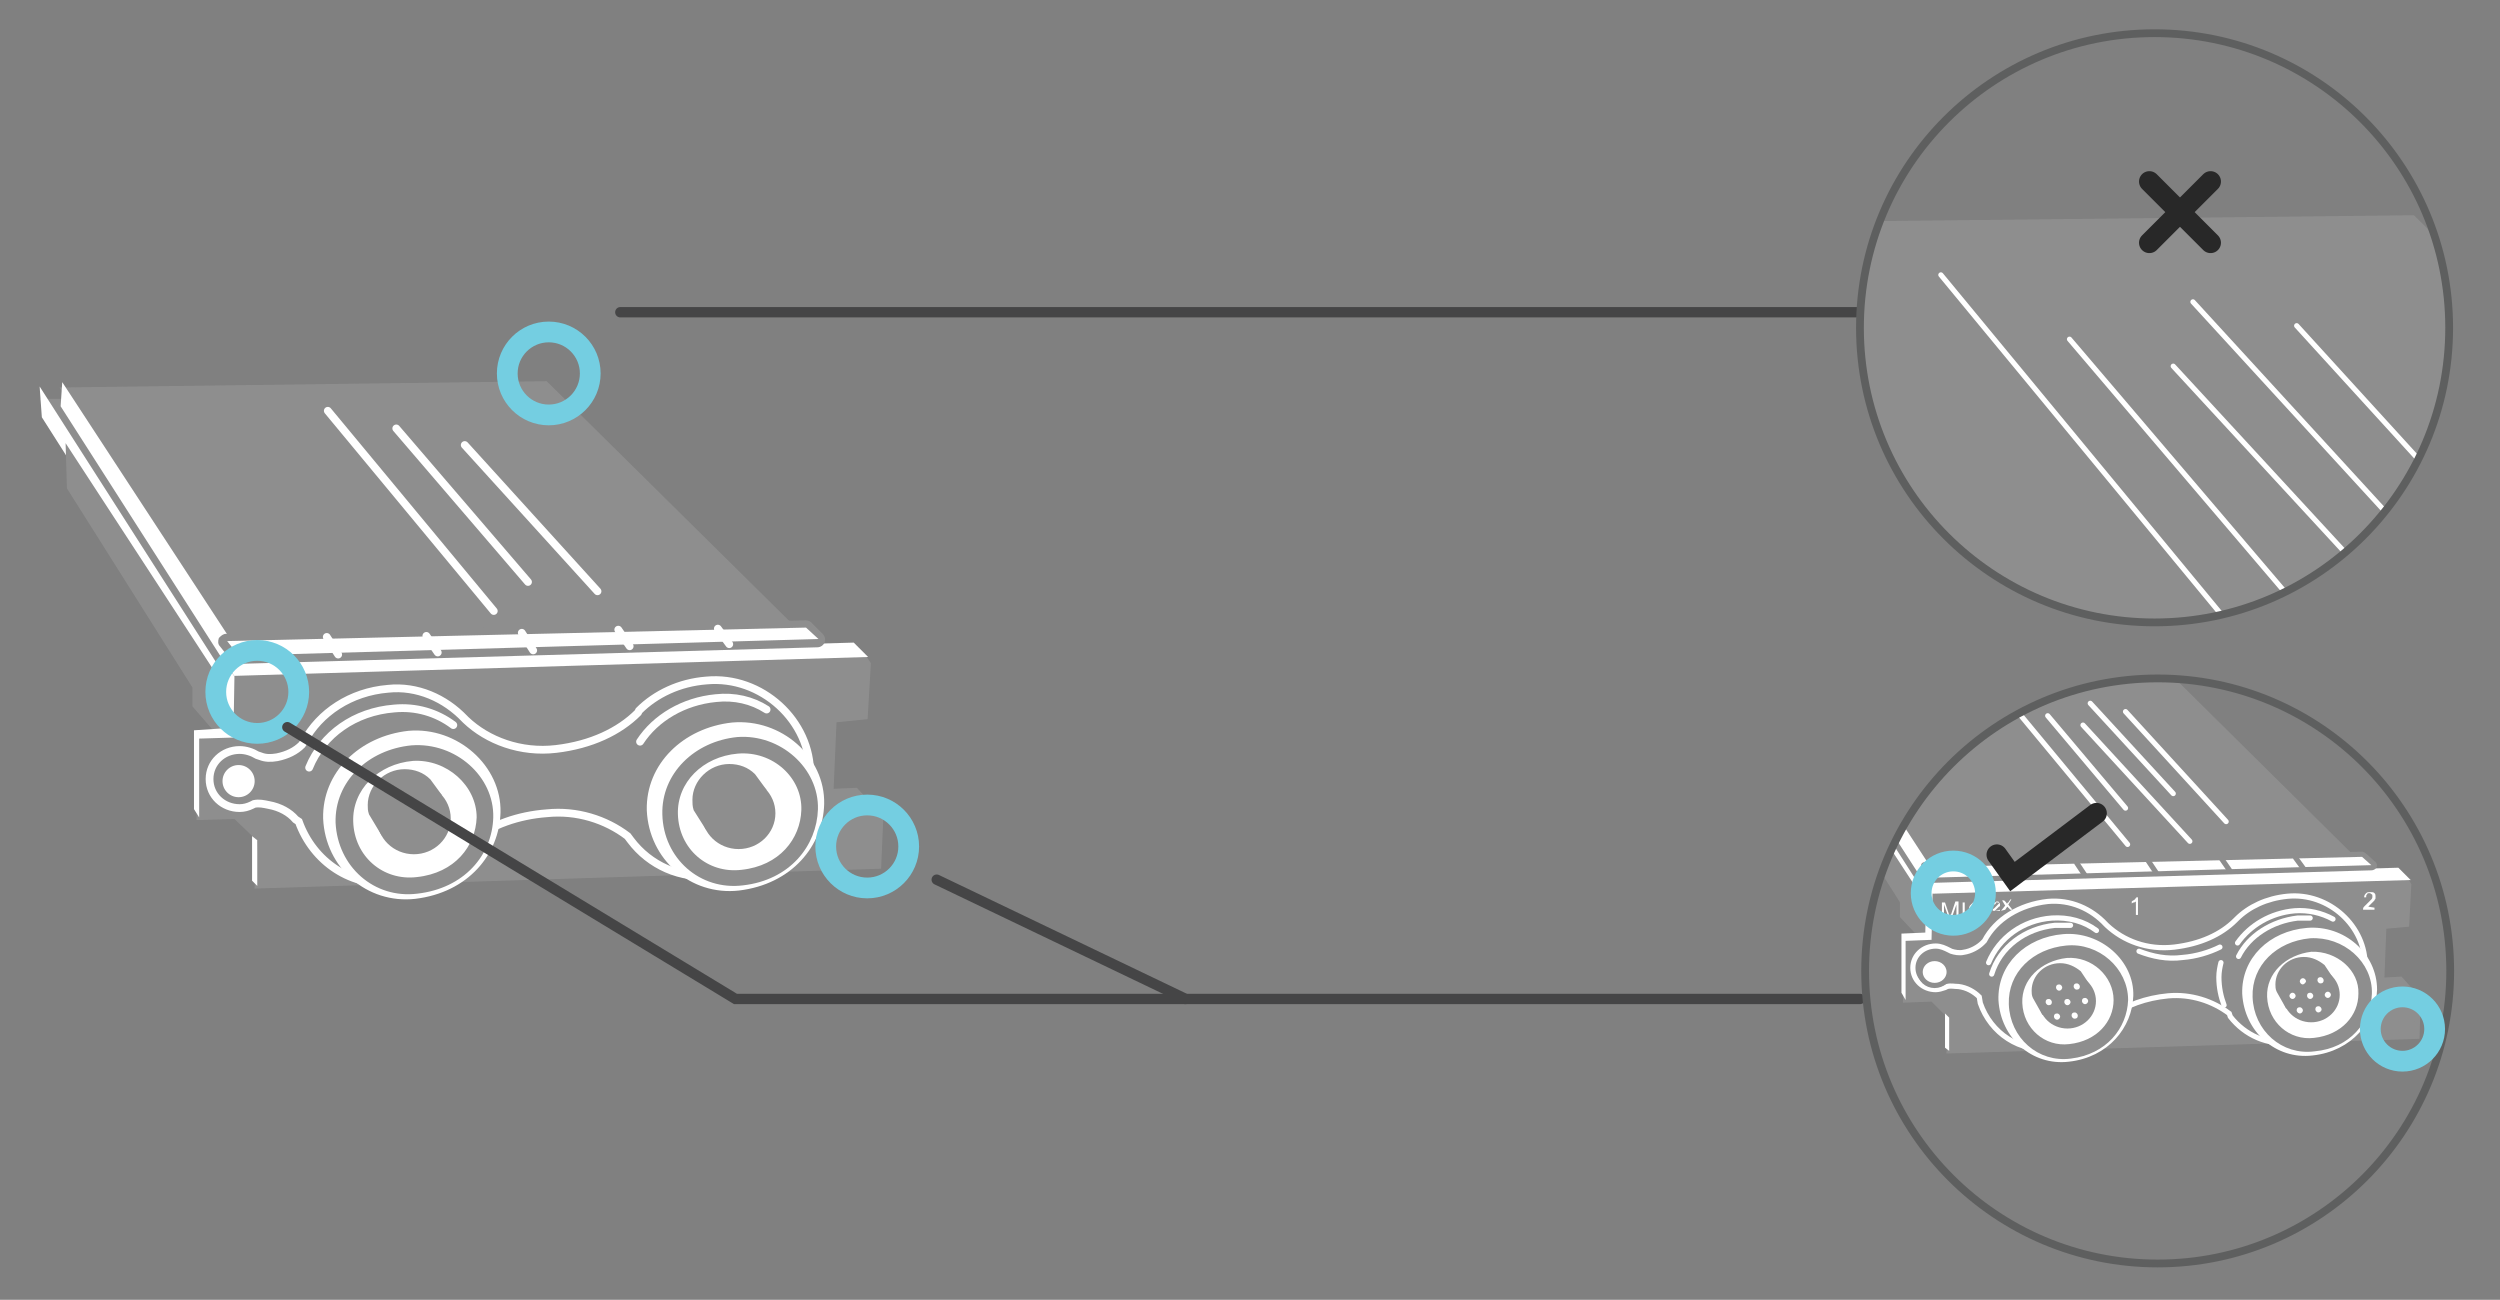 <?xml version="1.0" encoding="utf-8"?>
<!-- Generator: Adobe Illustrator 25.2.3, SVG Export Plug-In . SVG Version: 6.00 Build 0)  -->
<svg version="1.1" id="Layer_1" xmlns="http://www.w3.org/2000/svg" xmlns:xlink="http://www.w3.org/1999/xlink" x="0px" y="0px"
	 viewBox="0 0 241 125.3" style="enable-background:new 0 0 241 125.3;" xml:space="preserve">
<rect x="0" y="0" width="241" height="125.3" fill="#808080" stroke="none"/>
<style type="text/css">
	.st0{fill:#8E8E8E;stroke:#8E8E8E;stroke-width:0.5;stroke-miterlimit:10;}
	.st1{fill:#FFFFFF;}
	.st2{fill:#FFFFFF;stroke:#FFFFFF;stroke-width:0.75;stroke-miterlimit:10;}
	.st3{fill:#8E8E8E;stroke:#FFFFFF;stroke-width:0.75;stroke-miterlimit:10;}
	.st4{fill:#FFFFFF;stroke:#FFFFFF;stroke-width:0.5;stroke-miterlimit:10;}
	.st5{fill:#FFFFFF;stroke:#8E8E8E;stroke-width:0.5;stroke-miterlimit:10;}
	.st6{fill:#8E8E8E;}
	.st7{fill:none;stroke:#8E8E8E;stroke-width:0.5;stroke-miterlimit:10;}
	.st8{fill:none;stroke:#FFFFFF;stroke-width:0.75;stroke-linecap:round;stroke-miterlimit:10;}
	.st9{fill:none;stroke:#FFFFFF;stroke-width:0.75;stroke-linecap:round;stroke-linejoin:round;stroke-miterlimit:10;}
	.st10{fill:#FFFFFF;stroke:#8E8E8E;stroke-miterlimit:10;}
	.st11{fill:#8E8E8E;stroke:#8E8E8E;stroke-width:0.25;stroke-miterlimit:10;}
	.st12{fill:none;stroke:#74CEE1;stroke-width:0.25;stroke-miterlimit:10;}
	.st13{fill:#FFFFFF;stroke:#FFFFFF;stroke-width:0.25;stroke-miterlimit:10;}
	.st14{fill:none;stroke:#FFFFFF;stroke-miterlimit:10;}
	.st15{fill:none;stroke:#FFFFFF;stroke-linecap:round;stroke-miterlimit:10;}
	.st16{fill:#FFFFFF;stroke:#8E8E8E;stroke-width:0.25;stroke-miterlimit:10;}
	.st17{fill:#FFFFFF;stroke:#FFFFFF;stroke-width:0.25;stroke-miterlimit:3.944;}
	.st18{fill:#8E8E8E;stroke:#8E8E8E;stroke-width:0.75;stroke-miterlimit:10;}
	.st19{fill:#8E8E8E;stroke:#FFFFFF;stroke-width:0.25;stroke-miterlimit:10;}
	.st20{fill:none;stroke:#FFFFFF;stroke-width:0.75;stroke-miterlimit:10;}
	.st21{fill:#74CEE1;}
	.st22{fill:none;stroke:#818181;stroke-miterlimit:3.944;}
	.st23{fill:none;stroke:#000000;stroke-linejoin:round;stroke-miterlimit:10;}
	.st24{fill:none;stroke:#454546;stroke-linecap:round;stroke-miterlimit:3.944;}
	.st25{fill:#5D5E5E;}
	.st26{fill:#9A9B9B;}
	.st27{fill:none;stroke:#74CEE1;stroke-width:2.5;stroke-miterlimit:10;}
	.st28{fill:none;stroke:#74CEE1;stroke-miterlimit:10;}
	.st29{fill:none;stroke:#000000;stroke-width:0.25;stroke-miterlimit:10;}
	.st30{fill:#787878;stroke:#FFFFFF;stroke-width:0.25;stroke-miterlimit:10;}
	.st31{fill:none;stroke:#FFFFFF;stroke-width:0.25;stroke-miterlimit:10;}
	.st32{fill:#EF7336;}
	.st33{fill:none;stroke:#8E8E8E;stroke-width:0.75;stroke-linecap:round;stroke-miterlimit:10;}
	.st34{fill:none;stroke:#444545;stroke-linecap:round;stroke-miterlimit:3.944;}
	.st35{clip-path:url(#SVGID_2_);}
	.st36{fill:#FFFFFF;stroke:#787878;stroke-width:0.25;stroke-miterlimit:10;}
	.st37{fill:none;stroke:#787979;stroke-width:0.25;stroke-miterlimit:10;}
	.st38{fill:none;stroke:#787878;stroke-width:0.25;stroke-miterlimit:10;}
	.st39{clip-path:url(#SVGID_4_);}
	
		.st40{fill-rule:evenodd;clip-rule:evenodd;fill:#000002;stroke:#000002;stroke-width:0.25;stroke-linejoin:bevel;stroke-miterlimit:22.926;}
	.st41{fill-rule:evenodd;clip-rule:evenodd;fill:#FFFFFF;}
	
		.st42{fill-rule:evenodd;clip-rule:evenodd;fill:none;stroke:#FFFFFF;stroke-width:0.695;stroke-linejoin:bevel;stroke-miterlimit:22.926;}
	
		.st43{fill-rule:evenodd;clip-rule:evenodd;fill:none;stroke:#FFFFFF;stroke-width:0.728;stroke-linejoin:bevel;stroke-miterlimit:22.926;}
	.st44{fill:none;stroke:#FFFFFF;stroke-width:0.5;stroke-linecap:round;stroke-linejoin:round;stroke-miterlimit:22.926;}
	
		.st45{fill-rule:evenodd;clip-rule:evenodd;fill:none;stroke:#FFFFFF;stroke-width:0.5;stroke-linecap:round;stroke-linejoin:round;stroke-miterlimit:22.926;}
	
		.st46{fill-rule:evenodd;clip-rule:evenodd;fill:none;stroke:#FFFFFF;stroke-width:0.756;stroke-linejoin:round;stroke-miterlimit:22.926;}
	.st47{fill:#93CB75;}
	.st48{fill:#EEB71E;}
	.st49{fill:#78797B;stroke:#78797B;stroke-width:0.25;stroke-miterlimit:10;}
	.st50{fill:#787979;stroke:#787979;stroke-width:0.25;stroke-miterlimit:10;}
	.st51{fill:#FFFFFF;stroke:#787979;stroke-width:0.25;stroke-miterlimit:10;}
	.st52{fill:#787979;}
	.st53{fill:#787979;stroke:#FFFFFF;stroke-width:0.25;stroke-miterlimit:10;}
	.st54{fill:#74CEE1;stroke:#74CEE1;stroke-miterlimit:10;}
	.st55{fill:#FFFFFF;stroke:#74CEE1;stroke-miterlimit:10;}
	.st56{fill:#74CEE1;stroke:#FFFFFF;stroke-miterlimit:10;}
	.st57{fill:none;stroke:#74CEE1;stroke-width:2;stroke-miterlimit:10;}
	.st58{fill:#787A7B;stroke:#787A7B;stroke-width:0.25;stroke-miterlimit:10;}
	.st59{fill:#75CEE1;stroke:#FFFFFF;stroke-width:0.75;stroke-miterlimit:10;}
	.st60{fill:#FFFFFF;stroke:#75CEE1;stroke-width:0.25;stroke-miterlimit:10;}
	.st61{fill:#75CEE1;stroke:#75CEE1;stroke-width:0.75;stroke-miterlimit:10;}
	.st62{fill:#75CEE1;stroke:#75CEE1;stroke-width:0.25;stroke-miterlimit:10;}
	.st63{fill:#75CEE1;}
	.st64{clip-path:url(#SVGID_8_);}
	.st65{fill:#75CEE1;stroke:#FFFFFF;stroke-width:0.25;stroke-miterlimit:10;}
	.st66{fill:none;stroke:#FFFFFF;stroke-width:0.5;stroke-miterlimit:10;}
	.st67{fill:#75CEE1;stroke:#FFFFFF;stroke-width:0.5;stroke-miterlimit:10;}
	.st68{clip-path:url(#SVGID_10_);}
	.st69{fill:none;stroke:#FFFFFF;stroke-width:0.25;stroke-linecap:round;stroke-miterlimit:10;}
	.st70{clip-path:url(#SVGID_12_);}
	.st71{clip-path:url(#SVGID_14_);}
	.st72{clip-path:url(#SVGID_16_);}
	.st73{fill:#74CEE1;stroke:#74CEE1;stroke-width:0.25;stroke-miterlimit:10;}
	.st74{fill:#FFFFFF;stroke:#74CEE1;stroke-width:0.25;stroke-miterlimit:10;}
	.st75{fill:#74CEE1;stroke:#FFFFFF;stroke-width:0.25;stroke-miterlimit:10;}
	.st76{clip-path:url(#SVGID_18_);}
	.st77{fill:#FFFFFF;stroke:#78797B;stroke-width:0.25;stroke-miterlimit:10;}
	.st78{fill:#78797B;stroke:#FFFFFF;stroke-width:0.25;stroke-miterlimit:10;}
	.st79{clip-path:url(#SVGID_20_);}
	.st80{fill:none;stroke:#282828;stroke-width:2;stroke-linecap:round;stroke-miterlimit:3.944;}
	.st81{clip-path:url(#SVGID_22_);}
	.st82{fill:#8E8E8E;stroke:#FFFFFF;stroke-width:0.5;stroke-miterlimit:10;}
	.st83{fill:none;stroke:#FFFFFF;stroke-width:0.5;stroke-linecap:round;stroke-miterlimit:10;}
	.st84{fill:none;stroke:#8E8E8E;stroke-width:0.5;stroke-linecap:round;stroke-linejoin:round;stroke-miterlimit:10;}
	.st85{clip-path:url(#SVGID_24_);}
	.st86{clip-path:url(#SVGID_26_);}
	.st87{clip-path:url(#SVGID_28_);}
	.st88{fill:#75CEE1;stroke:#75CEE1;stroke-width:0.5;stroke-miterlimit:10;}
	.st89{fill:#FFFFFF;stroke:#75CEE1;stroke-width:0.5;stroke-miterlimit:10;}
	.st90{fill:none;stroke:#75CEE1;stroke-width:0.5;stroke-miterlimit:10;}
	.st91{fill:#454546;}
	.st92{clip-path:url(#SVGID_30_);}
	.st93{clip-path:url(#SVGID_32_);}
	.st94{clip-path:url(#SVGID_34_);}
	.st95{clip-path:url(#SVGID_36_);}
	.st96{fill:#CE2128;}
	.st97{clip-path:url(#SVGID_38_);}
	.st98{fill:#7AC25C;}
	.st99{clip-path:url(#SVGID_40_);}
	.st100{clip-path:url(#SVGID_42_);}
	.st101{clip-path:url(#SVGID_44_);}
</style>
<g>
	<polygon class="st0" points="22.3,65.1 83.1,63.1 83.7,64 83.4,69.1 80.4,69.4 80.1,76.3 82.5,76.2 84.9,78.8 84.7,83.5 24.8,85.4 
		25.1,81 22.7,78.7 19.2,78.8 19.4,71.4 22.5,71.2 22.7,65.8 	"/>
	<polygon class="st1" points="24.8,85.4 24.3,84.9 24.3,80.6 24.8,81 	"/>
	<polygon class="st0" points="6.2,37.6 52.6,37 78.2,62.3 23.4,63.9 	"/>
	<polygon class="st0" points="5.8,38.7 4.3,38.7 21.7,65.9 22.9,65.1 	"/>
	<polygon class="st2" points="4.4,40.1 4.3,38.7 21.7,65.9 21.7,67.3 	"/>
	<polygon class="st0" points="6.6,43.6 6.7,47 18.8,66.2 18.8,68 20.7,70.2 21.7,70.2 21.8,66.9 	"/>
	<path class="st3" d="M28.8,79.2c1.4,3.9,5.1,6.4,9.3,5.9c3.2-0.4,5.7-1.9,7.3-4l0.1-0.1c1.9-1.5,4.5-2.4,7.2-2.6
		c2.9-0.3,5.7,0.6,7.8,2.2l0.3,0.4c1.8,2.4,4.8,3.8,8,3.4c5.8-0.7,9.2-5,9.3-9.7c0.1-5.2-4.7-9.6-10-9.1c-2.6,0.2-4.9,1.3-6.5,2.9
		l-0.1,0.2c-1.8,1.8-4.5,3.1-7.9,3.5c-3.4,0.4-6.6-0.8-8.7-2.8l-0.1-0.1c-1.9-2-4.6-3.2-7.4-2.9c-3.6,0.3-6.6,2.3-8.1,5.1l-0.2,0.3
		c-0.6,0.6-1.4,1-2.4,1.2c-0.6,0.1-1.1,0.1-1.6-0.1l-0.3-0.1c-0.5-0.3-1.1-0.5-1.7-0.5c-1.6,0-2.9,1.2-2.9,2.8s1.3,2.8,2.9,2.8
		c0.4,0,0.8-0.1,1.2-0.3l0.2-0.1c0.5-0.1,0.9,0,1.4,0.1c1.1,0.2,2,0.7,2.6,1.4L28.8,79.2z"/>
	<polygon class="st4" points="6.1,39.1 6.2,37.6 23.4,63.9 21.9,63.8 	"/>
	<path class="st4" d="M79.2,77.5c-0.1,3.9-3,7.5-8,8.1c-4.5,0.5-8.4-2.9-8.6-7.5c-0.1-4.3,3.4-7.7,8-8.2
		C75.2,69.5,79.3,73.1,79.2,77.5z"/>
	<path class="st0" d="M78.6,78c-0.1,3.4-2.6,6.6-7,7.1c-4,0.5-7.4-2.5-7.5-6.6c-0.1-3.8,3-6.8,7-7.2C75.1,71,78.7,74.2,78.6,78z"/>
	<path class="st5" d="M77.5,78.1c-0.1,2.9-2.2,5.6-6,6c-3.4,0.4-6.3-2.1-6.4-5.6c-0.1-3.2,2.5-5.8,6-6.1
		C74.6,72.1,77.6,74.8,77.5,78.1z"/>
	<path class="st4" d="M48,78.3c-0.1,3.9-3,7.5-8,8.1c-4.5,0.5-8.4-2.9-8.6-7.5c-0.1-4.3,3.4-7.7,8-8.2C44,70.3,48.1,74,48,78.3z"/>
	<path class="st0" d="M47.3,78.8c-0.1,3.5-2.7,6.6-7.1,7.1c-4,0.5-7.4-2.5-7.6-6.6c-0.1-3.8,3-6.8,7.1-7.2
		C43.8,71.8,47.4,75,47.3,78.8z"/>
	<path class="st5" d="M46.2,78.8c-0.1,2.9-2.2,5.6-6,6c-3.4,0.4-6.3-2.1-6.4-5.6c-0.1-3.2,2.5-5.8,6-6.1
		C43.2,72.9,46.2,75.6,46.2,78.8z"/>
	<g>
		<path class="st0" d="M35.8,78.4c-0.1-0.3-0.1-0.5-0.1-0.8c0-1.7,1.5-3.2,3.3-3.2c0.9,0,1.7,0.3,2.3,0.9l1.1,1.5
			c-0.6-0.7-1.5-1.2-2.6-1.2c-1.8,0-3.3,1.4-3.3,3.2c0,0.6,0.2,1.1,0.5,1.6L35.8,78.4z"/>
		<ellipse class="st6" cx="39.9" cy="78.9" rx="3.3" ry="3.2"/>
		<ellipse class="st7" cx="39.9" cy="78.9" rx="3.3" ry="3.2"/>
	</g>
	<g>
		<path class="st0" d="M67.1,78C67,77.7,67,77.4,67,77.1c0-1.7,1.5-3.2,3.3-3.2c0.9,0,1.7,0.3,2.3,0.9l1.1,1.5
			c-0.6-0.7-1.5-1.2-2.6-1.2c-1.8,0-3.3,1.4-3.3,3.2c0,0.6,0.2,1.1,0.5,1.6L67.1,78z"/>
		<ellipse class="st6" cx="71.2" cy="78.4" rx="3.3" ry="3.2"/>
		<ellipse class="st7" cx="71.2" cy="78.4" rx="3.3" ry="3.2"/>
	</g>
	<path class="st8" d="M29.8,74c1.3-3.2,4.4-5.4,8.2-5.7c2.1-0.2,4.1,0.4,5.7,1.6"/>
	<path class="st8" d="M61.7,71.5c1.5-2.3,4.2-3.9,7.3-4.2c1.8-0.2,3.5,0.2,4.9,1.1"/>
	<ellipse class="st5" cx="23" cy="75.3" rx="1.8" ry="1.8"/>
	<polygon class="st4" points="83.1,63.1 82.2,62.2 22,63.9 22.7,64.9 	"/>
	<polygon class="st1" points="21.8,64.1 21.7,70.2 18.7,70.4 18.7,70.7 18.7,78 19.2,78.8 19.2,71.2 22.5,71.1 22.6,65.2 	"/>
	<g>
		<path class="st1" d="M22.9,63.6c-0.1,0-0.2-0.1-0.3-0.1l-1.1-1.4c-0.1-0.1-0.1-0.3,0-0.4c0.1-0.1,0.2-0.2,0.3-0.2
			c0,0,55.9-1.3,55.9-1.3c0.1,0,0.2,0,0.3,0.1l1.2,1.1c0.1,0.1,0.1,0.3,0.1,0.4C79.1,61.9,79,62,78.8,62
			C78.8,62,22.9,63.6,22.9,63.6z"/>
		<path class="st6" d="M77.7,60.5l1.2,1.1l-55.9,1.6l-1.1-1.4L77.7,60.5 M77.7,59.8C77.7,59.8,77.7,59.8,77.7,59.8l-55.9,1.3
			c-0.3,0-0.5,0.2-0.7,0.4c-0.1,0.3-0.1,0.6,0.1,0.8l1.1,1.4c0.1,0.2,0.4,0.3,0.6,0.3c0,0,0,0,0,0l55.9-1.6c0.3,0,0.6-0.2,0.7-0.5
			c0.1-0.3,0-0.6-0.2-0.8L78.2,60C78.1,59.9,77.9,59.8,77.7,59.8L77.7,59.8z"/>
	</g>
	<line class="st9" x1="50.3" y1="61" x2="51.4" y2="62.7"/>
	<line class="st9" x1="59.6" y1="60.7" x2="60.7" y2="62.3"/>
	<line class="st9" x1="69.2" y1="60.6" x2="70.3" y2="62.1"/>
	<line class="st9" x1="41.1" y1="61.3" x2="42.2" y2="62.9"/>
	<line class="st9" x1="31.5" y1="61.4" x2="32.6" y2="63.1"/>
	<line class="st8" x1="31.6" y1="39.6" x2="47.6" y2="58.9"/>
	<line class="st8" x1="38.2" y1="41.3" x2="50.9" y2="56.1"/>
	<line class="st8" x1="44.8" y1="42.9" x2="57.6" y2="57"/>
</g>
<line class="st24" x1="181.6" y1="30.1" x2="59.8" y2="30.1"/>
<polyline class="st24" points="179.3,96.3 114.3,96.3 90.3,84.8 "/>
<g>
	<defs>
		<circle id="SVGID_21_" cx="208" cy="93.6" r="28.2"/>
	</defs>
	<clipPath id="SVGID_2_">
		<use xlink:href="#SVGID_21_"  style="overflow:visible;"/>
	</clipPath>
	<g class="st35">
		<polygon class="st0" points="186,86.1 231.8,84.6 232.2,85.3 232,89.1 229.8,89.3 229.6,94.5 231.4,94.4 233.1,96.3 233,99.9 
			187.9,101.3 188.1,98.1 186.3,96.3 183.7,96.4 183.9,90.8 186.2,90.7 186.3,86.6 		"/>
		<polygon class="st1" points="187.9,101.3 187.5,101 187.5,97.7 187.9,98.1 		"/>
		<polygon class="st0" points="173.9,65.3 208.8,64.9 228.1,84 186.8,85.1 		"/>
		<polygon class="st0" points="173.6,66.2 172.5,66.2 185.6,86.7 186.5,86.1 		"/>
		<polygon class="st4" points="172.6,67.2 172.5,66.2 185.6,86.7 185.6,87.7 		"/>
		<polygon class="st0" points="174.2,69.9 174.3,72.5 183.4,86.9 183.4,88.3 184.9,89.9 185.6,89.9 185.6,87.4 		"/>
		<path class="st82" d="M190.9,96.7c1,2.9,3.8,4.8,7,4.4c2.4-0.3,4.3-1.5,5.5-3l0.1-0.1c1.4-1.1,3.4-1.8,5.5-2
			c2.2-0.2,4.3,0.5,5.9,1.7L215,98c1.4,1.8,3.6,2.8,6,2.5c4.4-0.5,6.9-3.8,7-7.3c0.1-3.9-3.5-7.2-7.5-6.8c-2,0.2-3.7,1-4.9,2.2
			l-0.1,0.1c-1.4,1.4-3.4,2.3-5.9,2.6c-2.6,0.3-4.9-0.6-6.5-2.1l-0.1-0.1c-1.4-1.5-3.4-2.4-5.6-2.2c-2.7,0.3-5,1.7-6.1,3.8l-0.2,0.2
			c-0.4,0.4-1.1,0.8-1.8,0.9c-0.4,0.1-0.9,0-1.2-0.1l-0.2-0.1c-0.4-0.2-0.8-0.4-1.3-0.4c-1.2,0-2.2,0.9-2.2,2.1c0,1.2,1,2.1,2.2,2.1
			c0.3,0,0.6-0.1,0.9-0.2l0.2-0.1c0.4-0.1,0.7,0,1.1,0c0.8,0.1,1.5,0.5,2,1L190.9,96.7z"/>
		<polygon class="st4" points="173.8,66.5 173.9,65.3 186.8,85.1 185.8,85.1 		"/>
		<g>
			<path class="st1" d="M187.2,88.7l0-1.7l0.3,0l0.4,1.2c0,0.1,0.1,0.2,0.1,0.2c0-0.1,0-0.2,0.1-0.3l0.4-1.2l0.3,0l0,1.7l-0.2,0
				l0-1.4l-0.5,1.4l-0.2,0l-0.5-1.4l0,1.4L187.2,88.7z"/>
			<path class="st1" d="M189.2,88.7l0-1.7l0.2,0l0,1.7L189.2,88.7z"/>
			<path class="st1" d="M191,88l0.2,0.1c0,0.2-0.1,0.3-0.2,0.4s-0.3,0.2-0.4,0.2c-0.2,0-0.3,0-0.4-0.1c-0.1-0.1-0.2-0.2-0.3-0.3
				s-0.1-0.3-0.1-0.5c0-0.2,0-0.3,0.1-0.5c0.1-0.1,0.2-0.2,0.3-0.3c0.1-0.1,0.3-0.1,0.4-0.1c0.2,0,0.3,0,0.4,0.1s0.2,0.2,0.2,0.4
				l-0.2,0.1c0-0.1-0.1-0.2-0.2-0.3c-0.1-0.1-0.2-0.1-0.3-0.1c-0.1,0-0.2,0-0.3,0.1c-0.1,0.1-0.1,0.1-0.2,0.3c0,0.1,0,0.2,0,0.3
				c0,0.1,0,0.3,0.1,0.4s0.1,0.2,0.2,0.2c0.1,0.1,0.2,0.1,0.3,0.1c0.1,0,0.2,0,0.3-0.1C191,88.3,191,88.2,191,88z"/>
			<path class="st1" d="M191.8,87.8l0-0.2l-0.4,0l0-0.1l0.4-0.6l0.1,0l0,0.6l0.1,0l0,0.1l-0.1,0l0,0.2L191.8,87.8z M191.8,87.5
				l0-0.4l-0.3,0.5L191.8,87.5z"/>
			<path class="st1" d="M192.8,87.7l0,0.1l-0.7,0c0,0,0-0.1,0-0.1c0,0,0-0.1,0.1-0.1c0,0,0.1-0.1,0.2-0.2c0.1-0.1,0.2-0.2,0.2-0.2
				s0.1-0.1,0.1-0.1c0,0,0-0.1-0.1-0.1c0,0-0.1,0-0.1,0c-0.1,0-0.1,0-0.1,0.1c0,0-0.1,0.1-0.1,0.1l-0.1,0c0-0.1,0-0.2,0.1-0.2
				s0.1-0.1,0.2-0.1c0.1,0,0.2,0,0.2,0.1c0.1,0.1,0.1,0.1,0.1,0.2c0,0,0,0.1,0,0.1c0,0,0,0.1-0.1,0.1c0,0-0.1,0.1-0.2,0.2
				c-0.1,0.1-0.1,0.1-0.1,0.1c0,0,0,0-0.1,0.1L192.8,87.7z"/>
			<path class="st1" d="M192.9,87.8l0.4-0.5l-0.3-0.5l0.2,0l0.2,0.2c0,0.1,0.1,0.1,0.1,0.1c0,0,0-0.1,0.1-0.1l0.2-0.3l0.1,0
				l-0.3,0.5l0.4,0.5l-0.2,0l-0.3-0.3c0,0,0,0,0-0.1c0,0,0,0.1,0,0.1l-0.2,0.3L192.9,87.8z"/>
		</g>
		<g>
			<path class="st1" d="M206.1,88.2l-0.2,0l0-1.3c0,0-0.1,0.1-0.2,0.1s-0.2,0.1-0.2,0.1l0-0.2c0.1-0.1,0.2-0.1,0.3-0.2
				c0.1-0.1,0.1-0.2,0.2-0.2l0.1,0L206.1,88.2z"/>
		</g>
		<g>
			<path class="st1" d="M228.9,87.5l0,0.2l-1.1,0c0,0,0-0.1,0-0.1c0-0.1,0.1-0.2,0.1-0.2c0.1-0.1,0.2-0.2,0.3-0.3
				c0.2-0.2,0.3-0.3,0.4-0.4c0.1-0.1,0.1-0.2,0.1-0.3c0-0.1,0-0.2-0.1-0.2c-0.1-0.1-0.1-0.1-0.2-0.1c-0.1,0-0.2,0-0.2,0.1
				c-0.1,0.1-0.1,0.1-0.1,0.3l-0.2,0c0-0.2,0.1-0.3,0.2-0.4c0.1-0.1,0.2-0.1,0.4-0.1c0.2,0,0.3,0,0.4,0.1c0.1,0.1,0.1,0.2,0.1,0.3
				c0,0.1,0,0.1,0,0.2c0,0.1-0.1,0.1-0.1,0.2c-0.1,0.1-0.2,0.2-0.3,0.3c-0.1,0.1-0.2,0.2-0.2,0.2c0,0-0.1,0.1-0.1,0.1L228.9,87.5z"
				/>
		</g>
		<path class="st4" d="M228.9,95.4c-0.1,2.9-2.3,5.7-6,6.1c-3.4,0.4-6.3-2.2-6.5-5.7c-0.1-3.3,2.5-5.8,6-6.1
			C225.9,89.4,228.9,92.1,228.9,95.4z"/>
		<path class="st83" d="M214.4,96.9c-0.3-0.8-0.5-1.7-0.5-2.7c0-0.5,0.1-1,0.2-1.4"/>
		<path class="st0" d="M228.4,95.8c-0.1,2.6-2,5-5.3,5.3c-3,0.4-5.6-1.9-5.7-5c-0.1-2.9,2.2-5.1,5.3-5.4
			C225.8,90.5,228.5,92.9,228.4,95.8z"/>
		<path class="st5" d="M227.6,95.8c0,2.2-1.7,4.2-4.5,4.5c-2.5,0.3-4.7-1.6-4.8-4.2c-0.1-2.4,1.9-4.3,4.5-4.6
			C225.4,91.4,227.7,93.4,227.6,95.8z"/>
		<g>
			<path class="st0" d="M219.7,95.5c-0.1-0.2-0.1-0.4-0.1-0.6c0-1.3,1.1-2.4,2.5-2.4c0.7,0,1.3,0.3,1.8,0.7l0.8,1.2
				c-0.5-0.5-1.2-0.9-1.9-0.9c-1.4,0-2.5,1.1-2.5,2.4c0,0.4,0.1,0.9,0.3,1.2L219.7,95.5z"/>
			<path class="st6" d="M222.8,93.5c-1.4,0-2.5,1.1-2.5,2.4c0,1.3,1.1,2.4,2.5,2.4c1.4,0,2.5-1.1,2.5-2.4
				C225.3,94.5,224.1,93.5,222.8,93.5z M221,96.3c-0.2,0-0.3-0.2-0.3-0.3s0.1-0.3,0.3-0.3c0.2,0,0.3,0.2,0.3,0.3
				S221.2,96.3,221,96.3z M221.7,97.7c-0.2,0-0.3-0.2-0.3-0.3c0-0.2,0.1-0.3,0.3-0.3c0.2,0,0.3,0.2,0.3,0.3
				C222,97.5,221.9,97.7,221.7,97.7z M222,94.9c-0.2,0-0.3-0.2-0.3-0.3s0.1-0.3,0.3-0.3c0.2,0,0.3,0.2,0.3,0.3S222.1,94.9,222,94.9z
				 M222.7,96.3c-0.2,0-0.3-0.2-0.3-0.3c0-0.2,0.1-0.3,0.3-0.3c0.2,0,0.3,0.2,0.3,0.3C223,96.1,222.9,96.3,222.7,96.3z M223.5,97.6
				c-0.2,0-0.3-0.2-0.3-0.3c0-0.2,0.1-0.3,0.3-0.3c0.2,0,0.3,0.2,0.3,0.3C223.8,97.5,223.6,97.6,223.5,97.6z M223.7,94.8
				c-0.2,0-0.3-0.2-0.3-0.3c0-0.2,0.1-0.3,0.3-0.3c0.2,0,0.3,0.2,0.3,0.3C224,94.7,223.9,94.8,223.7,94.8z M224.4,96.2
				c-0.2,0-0.3-0.2-0.3-0.3s0.1-0.3,0.3-0.3c0.2,0,0.3,0.2,0.3,0.3S224.6,96.2,224.4,96.2z"/>
			<ellipse class="st7" cx="222.8" cy="95.9" rx="2.5" ry="2.4"/>
		</g>
		<path class="st4" d="M205.4,96c-0.1,2.9-2.3,5.7-6,6.1c-3.4,0.4-6.3-2.2-6.5-5.7c-0.1-3.3,2.5-5.8,6-6.1
			C202.4,90,205.5,92.8,205.4,96z"/>
		<path class="st0" d="M204.9,96.4c-0.1,2.6-2,5-5.3,5.4c-3,0.4-5.6-1.9-5.7-5c-0.1-2.9,2.2-5.1,5.3-5.4
			C202.2,91.1,204.9,93.5,204.9,96.4z"/>
		<path class="st5" d="M204,96.4c0,2.2-1.7,4.2-4.5,4.5c-2.5,0.3-4.7-1.6-4.8-4.2c-0.1-2.4,1.9-4.3,4.5-4.6
			C201.8,91.9,204,94,204,96.4z"/>
		<g>
			<path class="st0" d="M196.2,96.1c-0.1-0.2-0.1-0.4-0.1-0.6c0-1.3,1.1-2.4,2.5-2.4c0.7,0,1.3,0.3,1.8,0.7l0.8,1.2
				c-0.5-0.5-1.2-0.9-1.9-0.9c-1.4,0-2.5,1.1-2.5,2.4c0,0.4,0.1,0.9,0.3,1.2L196.2,96.1z"/>
			<path class="st6" d="M199.3,94.1c-1.4,0-2.5,1.1-2.5,2.4s1.1,2.4,2.5,2.4c1.4,0,2.5-1.1,2.5-2.4S200.7,94.1,199.3,94.1z
				 M197.5,96.9c-0.2,0-0.3-0.2-0.3-0.3c0-0.2,0.1-0.3,0.3-0.3c0.2,0,0.3,0.2,0.3,0.3C197.8,96.8,197.7,96.9,197.5,96.9z
				 M198.3,98.3c-0.2,0-0.3-0.2-0.3-0.3c0-0.2,0.1-0.3,0.3-0.3c0.2,0,0.3,0.2,0.3,0.3C198.6,98.1,198.5,98.3,198.3,98.3z
				 M198.5,95.5c-0.2,0-0.3-0.2-0.3-0.3c0-0.2,0.1-0.3,0.3-0.3c0.2,0,0.3,0.2,0.3,0.3C198.8,95.3,198.7,95.5,198.5,95.5z
				 M199.3,96.9c-0.2,0-0.3-0.2-0.3-0.3c0-0.2,0.1-0.3,0.3-0.3c0.2,0,0.3,0.2,0.3,0.3C199.6,96.7,199.5,96.9,199.3,96.9z M200,98.2
				c-0.2,0-0.3-0.2-0.3-0.3c0-0.2,0.1-0.3,0.3-0.3c0.2,0,0.3,0.2,0.3,0.3C200.3,98.1,200.2,98.2,200,98.2z M200.2,95.4
				c-0.2,0-0.3-0.2-0.3-0.3c0-0.2,0.1-0.3,0.3-0.3c0.2,0,0.3,0.2,0.3,0.3C200.5,95.3,200.4,95.4,200.2,95.4z M201,96.8
				c-0.2,0-0.3-0.2-0.3-0.3c0-0.2,0.1-0.3,0.3-0.3c0.2,0,0.3,0.2,0.3,0.3C201.3,96.6,201.2,96.8,201,96.8z"/>
			<ellipse class="st7" cx="199.3" cy="96.5" rx="2.5" ry="2.4"/>
		</g>
		<path class="st83" d="M191.7,92.8c1-2.4,3.3-4.1,6.1-4.3c1.6-0.1,3.1,0.3,4.3,1.2"/>
		<path class="st83" d="M192,93.9c0.8-2.6,3.2-4.4,6.1-4.7c0.5,0,1,0,1.5,0"/>
		<path class="st83" d="M215.7,90.9c1.2-1.7,3.2-2.9,5.5-3.1c1.3-0.1,2.6,0.2,3.7,0.8"/>
		<path class="st83" d="M215.8,92.2c1-2,3.2-3.4,5.7-3.7c0.4,0,0.8,0,1.2,0"/>
		<path class="st83" d="M214,91.3c-1,0.5-2.3,0.9-3.6,1c-1.5,0.2-2.9-0.1-4.2-0.6"/>
		<ellipse class="st5" cx="186.5" cy="93.7" rx="1.4" ry="1.3"/>
		<polygon class="st4" points="231.8,84.6 231.1,83.9 185.8,85.2 186.4,85.9 		"/>
		<polygon class="st1" points="185.7,85.3 185.6,89.9 183.3,90 183.3,90.3 183.3,95.7 183.7,96.4 183.7,90.7 186.2,90.6 186.3,86.1 
					"/>
		<g>
			<path class="st1" d="M186.5,84.9c-0.1,0-0.1,0-0.2-0.1l-0.8-1c-0.1-0.1-0.1-0.2,0-0.3c0-0.1,0.1-0.1,0.2-0.1c0,0,42.1-1,42.1-1
				c0.1,0,0.1,0,0.2,0.1l0.9,0.8c0.1,0.1,0.1,0.2,0.1,0.3c0,0.1-0.1,0.2-0.2,0.2C228.6,83.7,186.5,84.9,186.5,84.9z"/>
			<path class="st6" d="M227.7,82.6l0.9,0.8l-42.1,1.2l-0.8-1L227.7,82.6 M227.7,82.1C227.7,82.1,227.7,82.1,227.7,82.1l-42.1,1
				c-0.2,0-0.4,0.1-0.4,0.3s-0.1,0.4,0.1,0.5l0.8,1c0.1,0.1,0.2,0.2,0.4,0.2c0,0,0,0,0,0l42.1-1.2c0.2,0,0.4-0.1,0.5-0.3
				c0.1-0.2,0-0.4-0.1-0.5l-0.9-0.8C228,82.2,227.8,82.1,227.7,82.1L227.7,82.1z"/>
		</g>
		<line class="st84" x1="207.1" y1="83" x2="207.9" y2="84.2"/>
		<line class="st84" x1="214.1" y1="82.7" x2="215" y2="84"/>
		<line class="st84" x1="221.3" y1="82.7" x2="222.1" y2="83.8"/>
		<line class="st84" x1="200.2" y1="83.2" x2="201" y2="84.4"/>
		<line class="st84" x1="193" y1="83.3" x2="193.8" y2="84.6"/>
		<line class="st83" x1="193" y1="66.8" x2="205.1" y2="81.4"/>
		<line class="st83" x1="197.4" y1="69" x2="204.9" y2="77.9"/>
		<line class="st83" x1="200.8" y1="69.9" x2="211.1" y2="81.1"/>
		<line class="st83" x1="201.5" y1="67.8" x2="209.5" y2="76.5"/>
		<line class="st83" x1="204.9" y1="68.6" x2="214.6" y2="79.2"/>
	</g>
	<use xlink:href="#SVGID_21_"  style="overflow:visible;fill:none;stroke:#5E5F5F;stroke-width:0.75;stroke-miterlimit:10;"/>
</g>
<g>
	<defs>
		<circle id="SVGID_23_" cx="207.7" cy="31.6" r="28.4"/>
	</defs>
	<clipPath id="SVGID_4_">
		<use xlink:href="#SVGID_23_"  style="overflow:visible;"/>
	</clipPath>
	<g class="st39">
		<polygon class="st0" points="166.8,81.9 298.8,77.6 300.1,79.6 299.5,90.6 293,91.3 292.4,106.2 297.6,106 302.7,111.5 
			302.4,121.8 172.4,125.9 172.9,116.5 167.8,111.3 160.1,111.7 160.7,95.5 167.4,95.2 167.7,83.5 		"/>
		<polygon class="st1" points="172.4,125.9 171.1,124.8 171.3,115.5 172.4,116.5 		"/>
		<polygon class="st0" points="132,22.1 232.6,21 288.3,75.9 169.2,79.2 		"/>
		<polygon class="st0" points="131,24.5 127.8,24.5 165.6,83.6 168.1,81.9 		"/>
		<polygon class="st4" points="128.1,27.6 127.8,24.5 165.6,83.6 165.6,86.7 		"/>
		<polygon class="st0" points="132.8,35.3 133,42.6 159.2,84.2 159.2,88.2 163.5,93.1 165.6,93.1 165.7,85.8 		"/>
		<path class="st82" d="M181,112.5c3,8.5,11.1,13.9,20.2,12.8c7-0.8,12.4-4.2,15.8-8.8l0.2-0.2c4.1-3.2,9.7-5.2,15.7-5.7
			c6.4-0.6,12.4,1.4,16.9,4.8l0.7,0.9c4,5.2,10.4,8.1,17.4,7.3c12.6-1.5,20-10.8,20.2-21c0.2-11.3-10.1-20.8-21.6-19.7
			c-5.6,0.5-10.6,2.8-14.2,6.3l-0.2,0.3c-4,3.9-9.8,6.8-17.1,7.6c-7.4,0.8-14.2-1.6-18.8-6.1l-0.2-0.2c-4-4.3-9.9-6.9-16.2-6.3
			c-7.8,0.7-14.3,4.9-17.7,11l-0.5,0.6c-1.2,1.3-3,2.2-5.2,2.5c-1.3,0.2-2.5,0.1-3.6-0.2l-0.7-0.3c-1-0.7-2.3-1.1-3.7-1.1
			c-3.5,0-6.3,2.7-6.3,6s2.8,6,6.3,6c0.9,0,1.8-0.2,2.6-0.6l0.5-0.2c1-0.2,2-0.1,3.1,0.1c2.3,0.3,4.4,1.6,5.6,3L181,112.5z"/>
		<polygon class="st4" points="131.7,25.5 132,22.1 169.2,79.2 166.1,79.1 		"/>
		<g>
			<path class="st1" d="M170.3,89.5l-0.1-4.9l1,0l1.2,3.4c0.1,0.3,0.2,0.6,0.2,0.7c0.1-0.2,0.1-0.4,0.2-0.8l1.1-3.4l0.9,0l0.1,4.9
				l-0.6,0l-0.1-4.1l-1.4,4.1l-0.6,0l-1.5-4.1l0.1,4.2L170.3,89.5z"/>
			<path class="st1" d="M176.1,89.4l-0.1-4.9l0.6,0l0.1,4.9L176.1,89.4z"/>
			<path class="st1" d="M181.4,87.6l0.6,0.2c-0.1,0.5-0.4,0.9-0.7,1.2c-0.3,0.3-0.8,0.4-1.3,0.4c-0.5,0-1-0.1-1.3-0.3
				c-0.3-0.2-0.6-0.5-0.8-0.9s-0.3-0.8-0.3-1.3c0-0.5,0.1-1,0.3-1.3c0.2-0.4,0.5-0.7,0.8-0.9c0.4-0.2,0.7-0.3,1.2-0.3
				c0.5,0,0.9,0.1,1.2,0.4c0.3,0.2,0.6,0.6,0.7,1l-0.6,0.2c-0.1-0.4-0.3-0.6-0.5-0.8s-0.5-0.2-0.8-0.2c-0.4,0-0.7,0.1-0.9,0.3
				c-0.2,0.2-0.4,0.4-0.5,0.7c-0.1,0.3-0.1,0.6-0.1,0.9c0,0.4,0.1,0.8,0.2,1.1c0.1,0.3,0.3,0.5,0.6,0.7c0.3,0.1,0.5,0.2,0.8,0.2
				c0.4,0,0.7-0.1,0.9-0.3C181.1,88.3,181.3,88,181.4,87.6z"/>
			<path class="st1" d="M183.5,87l0-0.7l-1.2,0l0-0.3l1.3-1.9l0.3,0l0,1.8l0.4,0l0,0.3l-0.4,0l0,0.7L183.5,87z M183.5,86l0-1.3
				l-0.9,1.3L183.5,86z"/>
			<path class="st1" d="M186.5,86.6l0,0.3l-1.9,0c0-0.1,0-0.2,0-0.2c0-0.1,0.1-0.3,0.2-0.4c0.1-0.1,0.3-0.3,0.5-0.4
				c0.3-0.3,0.5-0.5,0.6-0.6c0.1-0.2,0.2-0.3,0.2-0.4c0-0.1-0.1-0.3-0.2-0.3c-0.1-0.1-0.2-0.1-0.4-0.1c-0.2,0-0.3,0.1-0.4,0.2
				c-0.1,0.1-0.1,0.2-0.1,0.4l-0.4,0c0-0.3,0.1-0.5,0.3-0.6c0.2-0.1,0.4-0.2,0.6-0.2c0.3,0,0.5,0.1,0.7,0.2c0.2,0.1,0.2,0.3,0.2,0.6
				c0,0.1,0,0.2-0.1,0.3c0,0.1-0.1,0.2-0.2,0.3c-0.1,0.1-0.3,0.3-0.5,0.5c-0.2,0.2-0.3,0.3-0.4,0.4c-0.1,0.1-0.1,0.1-0.1,0.2
				L186.5,86.6z"/>
			<path class="st1" d="M186.7,86.9l1.1-1.5l-1-1.3l0.4,0l0.5,0.7c0.1,0.1,0.2,0.3,0.2,0.3c0.1-0.1,0.1-0.2,0.2-0.3l0.6-0.8l0.4,0
				l-1,1.4l1.1,1.5l-0.5,0l-0.7-1c0-0.1-0.1-0.1-0.1-0.2c-0.1,0.1-0.1,0.2-0.1,0.2l-0.7,1L186.7,86.9z"/>
		</g>
		<g>
			<path class="st1" d="M224.6,88.1l-0.6,0l-0.1-3.8c-0.1,0.1-0.3,0.3-0.6,0.4c-0.2,0.1-0.4,0.2-0.6,0.3l0-0.6
				c0.3-0.2,0.6-0.4,0.9-0.6c0.2-0.2,0.4-0.4,0.5-0.7l0.4,0L224.6,88.1z"/>
		</g>
		<path class="st4" d="M222.7,110.6c-0.2,8.5-6.5,16.3-17.4,17.6c-9.9,1.2-18.3-6.2-18.6-16.3c-0.3-9.4,7.3-16.8,17.4-17.7
			C214,93.2,222.9,101.2,222.7,110.6z"/>
		<path class="st0" d="M221.2,111.6c-0.2,7.5-5.8,14.4-15.3,15.5c-8.7,1-16.1-5.5-16.4-14.4c-0.3-8.3,6.5-14.8,15.3-15.6
			C213.5,96.3,221.3,103.3,221.2,111.6z"/>
		<path class="st5" d="M218.7,111.7c-0.1,6.3-4.9,12.1-12.9,13.1c-7.3,0.9-13.6-4.6-13.8-12.1c-0.2-7,5.4-12.5,12.9-13.2
			C212.2,98.8,218.8,104.7,218.7,111.7z"/>
		<g>
			<path class="st0" d="M196.3,110.9c-0.2-0.6-0.2-1.2-0.2-1.8c0-3.8,3.2-6.9,7.2-6.9c2,0,3.8,0.8,5.1,2l2.4,3.3
				c-1.3-1.5-3.3-2.5-5.6-2.5c-4,0-7.2,3.1-7.2,6.9c0,1.3,0.4,2.5,1,3.5L196.3,110.9z"/>
			<path class="st6" d="M205.2,105c-4,0-7.2,3.1-7.2,6.9s3.2,6.9,7.2,6.9c4,0,7.2-3.1,7.2-6.9S209.2,105,205.2,105z M200.1,113.2
				c-0.5,0-0.9-0.4-0.9-1c0-0.5,0.4-1,0.9-1c0.5,0,0.9,0.4,0.9,1C201,112.7,200.6,113.2,200.1,113.2z M202.3,117.1
				c-0.5,0-0.9-0.4-0.9-1s0.4-1,0.9-1c0.5,0,0.9,0.4,0.9,1S202.7,117.1,202.3,117.1z M202.9,109c-0.5,0-0.9-0.4-0.9-1
				c0-0.5,0.4-1,0.9-1c0.5,0,0.9,0.4,0.9,1C203.8,108.6,203.4,109,202.9,109z M205.1,113.1c-0.5,0-0.9-0.4-0.9-1c0-0.5,0.4-1,0.9-1
				c0.5,0,0.9,0.4,0.9,1C206,112.6,205.6,113.1,205.1,113.1z M207.2,117c-0.5,0-0.9-0.4-0.9-1s0.4-1,0.9-1s0.9,0.4,0.9,1
				S207.7,117,207.2,117z M207.9,108.9c-0.5,0-0.9-0.4-0.9-1c0-0.5,0.4-1,0.9-1s0.9,0.4,0.9,1C208.7,108.4,208.3,108.9,207.9,108.9z
				 M210,112.8c-0.5,0-0.9-0.4-0.9-1c0-0.5,0.4-1,0.9-1c0.5,0,0.9,0.4,0.9,1C210.9,112.3,210.5,112.8,210,112.8z"/>
			<ellipse class="st7" cx="205.2" cy="111.9" rx="7.2" ry="6.9"/>
		</g>
		<path class="st83" d="M183.2,101.2c2.8-6.9,9.5-11.7,17.7-12.5c4.5-0.4,8.9,0.9,12.4,3.4"/>
		<path class="st83" d="M184.1,104.6c2.2-7.5,9.1-12.8,17.7-13.6c1.4-0.1,2.9-0.1,4.2,0.1"/>
		<path class="st83" d="M247.5,97c-3,1.4-6.5,2.5-10.4,2.9c-4.3,0.5-8.4-0.2-12-1.7"/>
		<ellipse class="st5" cx="168.3" cy="104" rx="3.9" ry="3.9"/>
		<polygon class="st4" points="298.8,77.6 296.8,75.7 166.3,79.4 167.9,81.5 		"/>
		<polygon class="st1" points="165.9,79.6 165.6,93.1 159.1,93.3 159.1,94 159,109.8 160.1,111.7 160.2,95.1 167.3,94.9 167.6,82 		
			"/>
		<g>
			<path class="st1" d="M168.2,78c-0.1,0-0.1,0-0.2-0.1l-2.4-3c-0.1-0.1-0.1-0.2,0-0.3c0-0.1,0.1-0.1,0.2-0.1
				c0,0,121.3-2.8,121.3-2.8c0.1,0,0.1,0,0.2,0.1l2.5,2.4c0.1,0.1,0.1,0.2,0.1,0.3c0,0.1-0.1,0.2-0.2,0.2
				C289.6,74.6,168.2,78,168.2,78z"/>
			<path class="st6" d="M287.1,72l2.5,2.4l-121.4,3.4l-2.4-3L287.1,72 M287.1,71.5C287.1,71.5,287.1,71.5,287.1,71.5l-121.3,2.8
				c-0.2,0-0.4,0.1-0.4,0.3s-0.1,0.4,0.1,0.5l2.4,3c0.1,0.1,0.2,0.2,0.4,0.2c0,0,0,0,0,0l121.4-3.4c0.2,0,0.4-0.1,0.5-0.3
				c0.1-0.2,0-0.4-0.1-0.5l-2.5-2.4C287.3,71.5,287.2,71.5,287.1,71.5L287.1,71.5z"/>
		</g>
		<line class="st84" x1="227.6" y1="73.1" x2="230" y2="76.6"/>
		<line class="st84" x1="207.7" y1="73.6" x2="210.1" y2="77.1"/>
		<line class="st84" x1="186.9" y1="73.9" x2="189.3" y2="77.5"/>
		<line class="st83" x1="187.1" y1="26.5" x2="221.7" y2="68.4"/>
		<line class="st83" x1="199.5" y1="32.7" x2="221.4" y2="58.4"/>
		<line class="st83" x1="209.5" y1="35.3" x2="239.2" y2="67.5"/>
		<line class="st83" x1="211.4" y1="29.1" x2="234.5" y2="54.3"/>
		<line class="st83" x1="221.4" y1="31.4" x2="249.3" y2="62"/>
	</g>
	<use xlink:href="#SVGID_23_"  style="overflow:visible;fill:none;stroke:#5E5F5F;stroke-width:0.75;stroke-miterlimit:10;"/>
</g>
<polyline class="st80" points="192.5,82.4 194,84.5 202.1,78.4 "/>
<g>
	<line class="st80" x1="207.2" y1="17.5" x2="213.1" y2="23.4"/>
	<line class="st80" x1="207.2" y1="23.4" x2="213.1" y2="17.5"/>
</g>
<circle class="st57" cx="24.8" cy="66.7" r="4"/>
<circle class="st57" cx="83.6" cy="81.6" r="4"/>
<circle class="st57" cx="52.9" cy="36" r="4"/>
<circle class="st57" cx="188.3" cy="86.1" r="3.1"/>
<circle class="st57" cx="231.6" cy="99.2" r="3.1"/>
<polyline class="st24" points="27.7,70.1 70.9,96.3 114.3,96.3 "/>
</svg>
